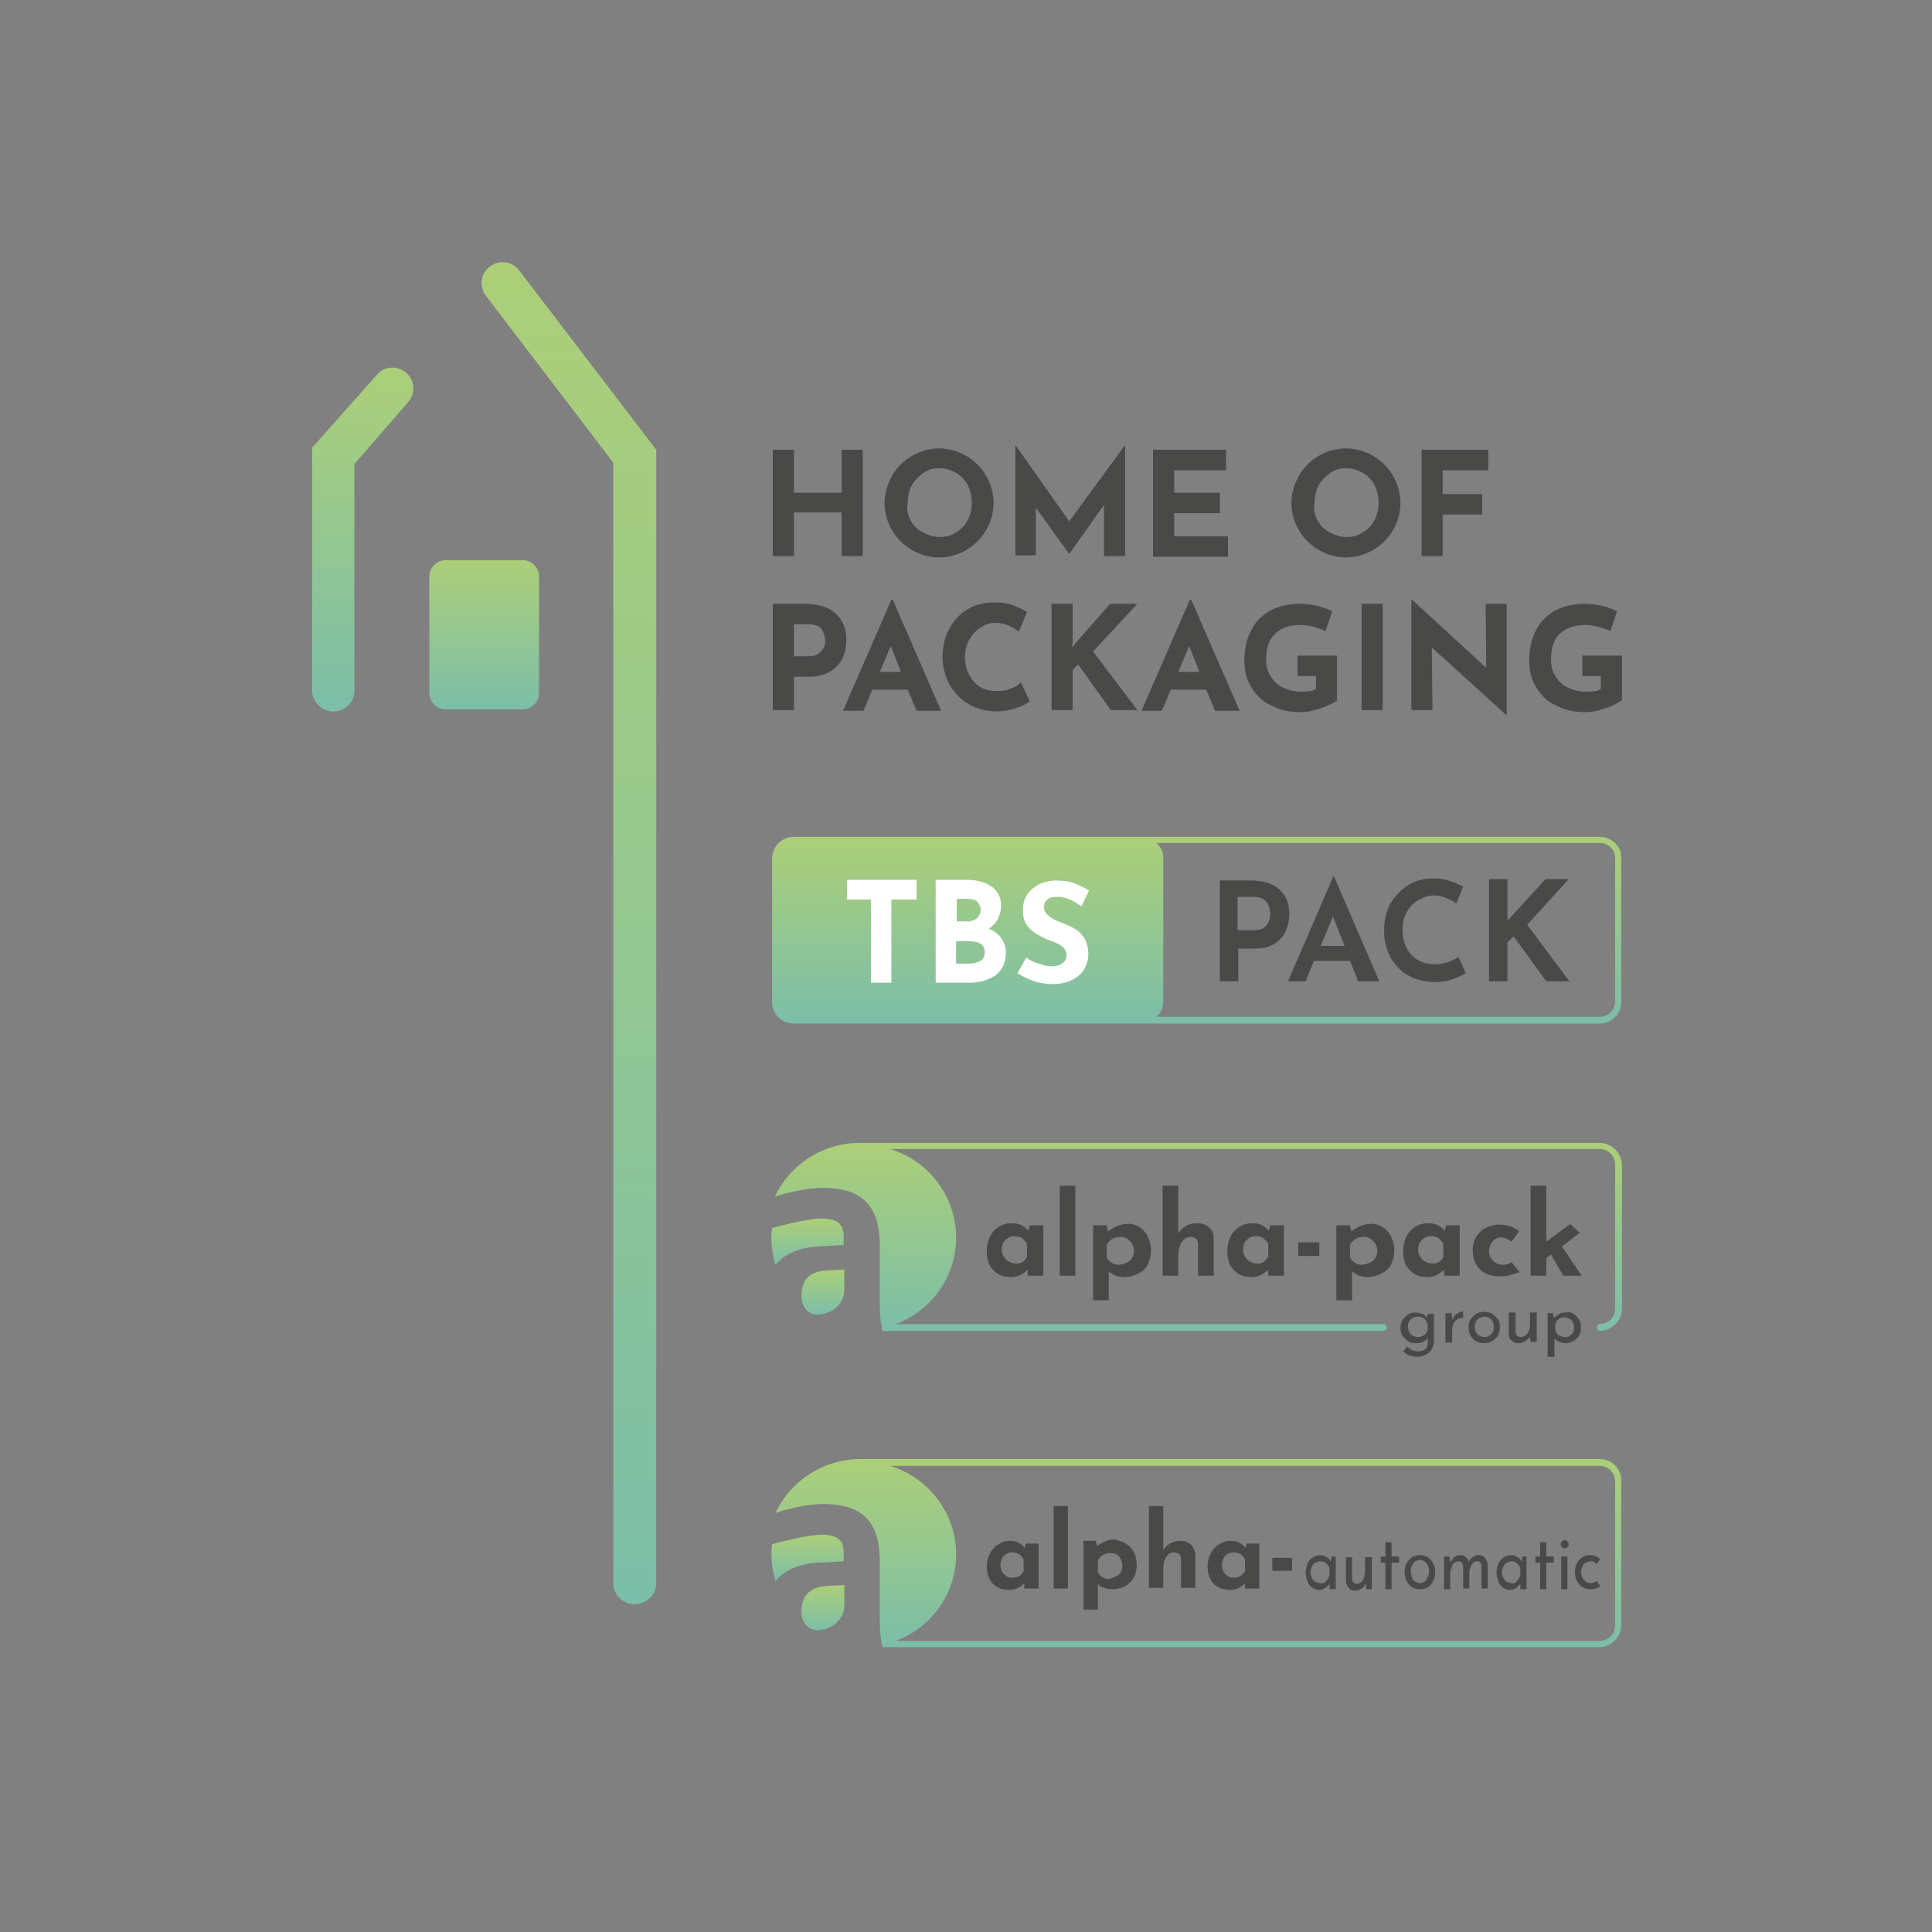 <svg xmlns="http://www.w3.org/2000/svg" xml:space="preserve" id="Ebene_1" x="0" y="0" style="enable-background:new 0 0 283.5 283.5" version="1.1" viewBox="0 0 283.5 283.5"><rect x="0" y="0" width="283.5" height="283.5" fill="#808080" stroke="none"/><style>.st3{fill:#494948}.st5{enable-background:new}.st6{fill:#fff}</style><linearGradient id="SVGID_1_" x1="71.05" x2="71.05" y1="201.393" y2="179.426" gradientTransform="matrix(1 0 0 -1 0 283.528)" gradientUnits="userSpaceOnUse"><stop offset="0" style="stop-color:#accf78"/><stop offset="1" style="stop-color:#7cbea9"/></linearGradient><path d="M63 101.7V84.6c0-1.3 1.1-2.4 2.4-2.4h11.3c1.3 0 2.4 1.1 2.4 2.4v17.1c0 1.3-1.1 2.4-2.4 2.4H65.4c-1.3 0-2.4-1.1-2.4-2.4z" style="fill:url(#SVGID_1_)"/><linearGradient id="SVGID_2_" x1="53.228" x2="53.228" y1="229.584" y2="179.128" gradientTransform="matrix(1 0 0 -1 0 283.528)" gradientUnits="userSpaceOnUse"><stop offset="0" style="stop-color:#accf78"/><stop offset="1" style="stop-color:#7cbea9"/></linearGradient><path d="M48.9 104.4c-1.7 0-3.1-1.4-3.1-3.1V65.7L55.3 55c1.1-1.3 3-1.4 4.3-.3 1.3 1.1 1.4 3 .3 4.3L52 68.1v33.3c0 1.7-1.4 3-3.1 3z" style="fill:url(#SVGID_2_)"/><linearGradient id="SVGID_3_" x1="83.487" x2="83.487" y1="245.053" y2="48.128" gradientTransform="matrix(1 0 0 -1 0 283.528)" gradientUnits="userSpaceOnUse"><stop offset="0" style="stop-color:#accf78"/><stop offset="1" style="stop-color:#7cbea9"/></linearGradient><path d="M93.1 235.4c-1.7 0-3.1-1.4-3.1-3.1V67.9L71.3 43.4c-1-1.3-.8-3.3.6-4.3 1.3-1 3.3-.8 4.3.6L96.3 66v166.5c-.1 1.6-1.5 2.9-3.2 2.9z" style="fill:url(#SVGID_3_)"/><path d="M126.6 81.6h-3.1v-6.4h-7v6.4h-3.1V66h3.1v6.3h7V66h3.1v15.6zM130.9 69.8c.7-1.2 1.7-2.2 2.9-2.9 1.2-.7 2.6-1.1 4-1.1s2.8.4 4 1.1 2.2 1.7 2.9 2.9 1.1 2.6 1.1 4-.4 2.8-1.1 4-1.7 2.2-2.9 2.9c-1.2.7-2.6 1.1-4 1.1s-2.8-.4-4-1.1-2.2-1.7-2.9-2.9c-.7-1.2-1.1-2.5-1.1-4 0-1.4.4-2.7 1.1-4zm2.7 6.5c.4.8 1 1.4 1.8 1.8.7.4 1.6.7 2.5.7s1.7-.2 2.4-.7c.7-.4 1.3-1 1.7-1.8s.6-1.6.6-2.5-.2-1.8-.6-2.6c-.4-.8-1-1.4-1.7-1.8s-1.5-.7-2.4-.7-1.7.2-2.4.7-1.3 1.1-1.7 1.8c-.4.8-.6 1.6-.6 2.6-.2.9 0 1.7.4 2.5zM165.1 65.3v16.3H162v-7.5l-5.1 7.2-4.9-6.8v7h-3V65.3l7.9 11.2 8.2-11.2zM179.9 66v3h-7.6v3.3h6.7v3h-6.7v3.4h7.9v3h-11V66h10.7zM190.6 69.8c.7-1.2 1.7-2.2 2.9-2.9 1.2-.7 2.6-1.1 4-1.1s2.8.4 4 1.1 2.2 1.7 2.9 2.9 1.1 2.6 1.1 4-.4 2.8-1.1 4-1.7 2.2-2.9 2.9c-1.2.7-2.6 1.1-4 1.1s-2.8-.4-4-1.1-2.2-1.7-2.9-2.9c-.7-1.2-1.1-2.5-1.1-4 0-1.4.4-2.7 1.1-4zm2.7 6.5c.4.8 1 1.4 1.8 1.8.7.4 1.6.7 2.5.7s1.7-.2 2.4-.7c.7-.4 1.3-1 1.7-1.8s.6-1.6.6-2.5-.2-1.8-.6-2.6c-.4-.8-1-1.4-1.7-1.8s-1.5-.7-2.4-.7-1.7.2-2.4.7-1.3 1.1-1.7 1.8c-.4.8-.6 1.6-.6 2.6-.2.9 0 1.7.4 2.5zM218.4 66v3h-6.7v3.5h5.8v3h-5.8v6.1h-3.1V66h9.8zM122.6 90c1 .9 1.6 2.2 1.6 3.9 0 .9-.2 1.8-.5 2.6-.4.8-1 1.5-1.8 2s-1.9.8-3.2.8h-2.2v4.9h-3.1V88.6h4.7c2 0 3.5.5 4.5 1.4zm-2.5 5.9c.4-.3.6-.6.8-.9.2-.4.2-.7.2-1 0-.6-.2-1.1-.5-1.6s-1-.8-1.9-.8h-2.2v4.7h2.2c.6 0 1.1-.1 1.4-.4zM133.2 101.2H128l-1.3 3.1h-3l7.1-16.3h.2l7.1 16.3h-3.6l-1.3-3.1zm-1-2.6-1.5-3.8-1.6 3.8h3.1zM149.1 103.9c-.9.3-1.8.5-2.8.5-1.6 0-3-.4-4.2-1.1s-2.1-1.7-2.8-2.9c-.6-1.2-1-2.5-1-3.9 0-1.6.3-3 1-4.2.6-1.2 1.5-2.2 2.7-2.9 1.1-.7 2.5-1 4-1 .9 0 1.8.1 2.6.4s1.5.6 2.1 1l-1.2 2.9c-1.1-.9-2.3-1.3-3.4-1.3-.8 0-1.5.2-2.2.7-.7.4-1.2 1-1.7 1.8-.4.8-.6 1.6-.6 2.5 0 1 .2 1.9.6 2.6.4.8.9 1.3 1.6 1.8.7.4 1.5.6 2.5.6.8 0 1.5-.1 2.1-.4.6-.2 1.1-.5 1.4-.9l1.3 2.8c-.5.4-1.1.7-2 1zM157.3 95l.5-.6 5.1-5.8h4l-6.5 7 6.5 8.6H163l-4.8-6.7-.8.8v5.9h-3.1V88.6h3.1v5.6l-.1.8zM177 101.2h-5.2l-1.3 3.1h-3l7.1-16.3h.2l7.1 16.3h-3.6l-1.3-3.1zm-1-2.6-1.5-3.8-1.6 3.8h3.1zM194.9 103.5c-.6.3-1.3.5-2 .7s-1.4.3-2 .3c-1.7 0-3.1-.3-4.4-1-1.3-.6-2.2-1.5-2.9-2.7-.7-1.1-1-2.4-1-3.9 0-1.8.4-3.4 1.1-4.6.7-1.3 1.7-2.2 2.9-2.8 1.2-.6 2.6-.9 4-.9.9 0 1.8.1 2.7.3.8.2 1.6.5 2.2.8l-1 2.9c-.4-.2-1-.4-1.7-.6s-1.3-.3-1.8-.3c-1.7 0-3 .4-3.9 1.3-.9.8-1.3 2.1-1.3 3.8 0 1 .2 1.8.7 2.5.4.7 1.1 1.3 1.8 1.6.8.4 1.7.6 2.7.6s1.7-.1 2.1-.4v-1.9h-2.7v-3h5.8v6.6c-.2.1-.6.4-1.3.7zM202.9 88.6v15.6h-3.1V88.6h3.1zM221.1 88.6v16.3h-.1L210.1 95l.1 9.2h-3.1V88h.1l10.9 10-.1-9.4h3.1zM236.7 103.5c-.6.3-1.3.5-2 .7s-1.4.3-2 .3c-1.7 0-3.1-.3-4.4-1-1.3-.6-2.2-1.5-2.9-2.7-.7-1.1-1-2.4-1-3.9 0-1.8.4-3.4 1.1-4.6.7-1.3 1.7-2.2 2.9-2.8 1.2-.6 2.6-.9 4-.9.9 0 1.8.1 2.7.3.8.2 1.6.5 2.2.8l-1 2.9c-.4-.2-1-.4-1.7-.6s-1.3-.3-1.8-.3c-1.7 0-3 .4-3.9 1.3-.9.8-1.3 2.1-1.3 3.8 0 1 .2 1.8.7 2.5.4.7 1.1 1.3 1.8 1.6.8.4 1.7.6 2.7.6s1.7-.1 2.1-.4v-1.9h-2.7v-3h5.8v6.6c-.3.1-.7.4-1.3.7z" class="st3"/><linearGradient id="SVGID_4_" x1="175.602" x2="175.602" y1="160.773" y2="133.343" gradientTransform="matrix(1 0 0 -1 0 283.528)" gradientUnits="userSpaceOnUse"><stop offset="0" style="stop-color:#accf78"/><stop offset="1" style="stop-color:#7cbea9"/></linearGradient><path d="M234.7 122.8H116.5c-1.8 0-3.2 1.4-3.2 3.2v21c0 1.8 1.4 3.2 3.2 3.2h118.2c1.8 0 3.2-1.4 3.2-3.2v-21c.1-1.8-1.4-3.2-3.2-3.2zM237 147c0 1.2-1 2.2-2.2 2.2h-65.1c.6-.5 1-1.3 1-2.1v-21.3c0-.8-.4-1.6-1-2.1h65.1c1.2 0 2.2 1 2.2 2.2V147z" style="fill:url(#SVGID_4_)"/><g class="st5"><path d="M134.5 129.1v2.9h-3.7v12.2h-3V132h-3.5v-2.9h10.2zM146.9 137.6c.4.6.7 1.3.7 2.1 0 1.5-.5 2.6-1.5 3.4-1 .7-2.3 1.1-3.8 1.1h-5v-15.1h4.4c1.6 0 2.8.3 3.8 1 .9.6 1.4 1.6 1.4 2.8 0 .7-.2 1.4-.5 2s-.8 1-1.3 1.4c.8.3 1.4.8 1.8 1.3zm-6.6-2.4h1.8c.5 0 1-.2 1.3-.5s.5-.7.5-1.2-.2-.9-.5-1.2-.8-.4-1.4-.4h-1.6v3.3h-.1zm3.6 5.8c.4-.3.6-.7.6-1.3 0-1.1-.8-1.6-2.5-1.6h-1.7v3.3h1.9c.7 0 1.3-.2 1.7-.4zM155.2 131.6c-.7 0-1.2.1-1.5.4-.4.3-.5.6-.5 1.2 0 .5.3.9.8 1.3s1.2.7 2.1 1c.7.3 1.3.6 1.8.9.5.3.9.8 1.3 1.4.3.6.5 1.3.5 2.2 0 .8-.2 1.5-.6 2.2-.4.7-1 1.2-1.8 1.6-.8.4-1.7.6-2.8.6-.9 0-1.8-.1-2.7-.4-.9-.3-1.7-.7-2.5-1.2l1.3-2.3c.5.4 1.1.7 1.8.9s1.3.4 1.8.4c.6 0 1.2-.1 1.6-.4.5-.3.7-.7.7-1.3 0-.8-.7-1.5-2.2-2-.9-.3-1.6-.7-2.1-1-.6-.3-1.1-.8-1.5-1.3-.4-.6-.6-1.3-.6-2.2 0-1.3.4-2.3 1.3-3.1.9-.8 2-1.2 3.4-1.3 1.1 0 2.1.1 2.8.4.7.3 1.5.6 2.2 1.1l-1.1 2.3c-1.4-1-2.5-1.4-3.5-1.4z" class="st6"/></g><g class="st5"><path d="M179 144h2.7v-4.8h2.3c1.2 0 2.2-.2 3-.7s1.3-1.1 1.7-1.9c.3-.8.5-1.6.5-2.5 0-1.5-.5-2.8-1.5-3.6-1-.9-2.4-1.3-4.2-1.3H179V144zm4.9-7.5h-2.3v-4.9h2.3c1 0 1.6.3 2 .8.3.5.5 1.1.5 1.7 0 .3-.1.7-.2 1.1-.2.4-.4.7-.8 1-.4.2-.9.3-1.5.3zM199.3 144h3.1l-6.7-15.5L189 144h2.6l1.2-3h5.3l1.2 3zm-2-5.2h-3.5l1.8-4.3 1.7 4.3zM210.4 128.9c-1.4 0-2.7.3-3.8 1s-1.9 1.6-2.6 2.7c-.6 1.2-.9 2.5-.9 4 0 1.4.3 2.6.9 3.8.6 1.1 1.5 2.1 2.6 2.7 1.1.7 2.5 1 4.1 1 1 0 1.9-.2 2.7-.5.8-.3 1.3-.6 1.7-.8l-1.1-2.4c-.3.3-.8.5-1.3.7-.6.2-1.3.4-2.1.4-1 0-1.8-.2-2.5-.6-.7-.4-1.3-1-1.7-1.8s-.6-1.7-.6-2.7c0-.9.2-1.8.6-2.5.4-.8 1-1.4 1.7-1.8.7-.4 1.5-.7 2.3-.7 1.1 0 2.2.4 3.3 1.2l1-2.5c-.6-.3-1.2-.6-1.9-.8-.7-.3-1.5-.4-2.4-.4zM226.9 144h3.4l-6.2-8.3 6.1-6.7h-3.4l-5.6 6.1V129h-2.7v15h2.7v-5.7l.9-.9 4.8 6.6z" class="st3"/></g><linearGradient id="SVGID_5_" x1="120.75" x2="120.75" y1="50.866" y2="44.296" gradientTransform="matrix(1 0 0 -1 0 283.528)" gradientUnits="userSpaceOnUse"><stop offset="0" style="stop-color:#accf78"/><stop offset="1" style="stop-color:#7cbea9"/></linearGradient><path d="M117.6 236.5c0 1.8 1.2 2.7 2.3 2.7 2.3 0 4-1.7 4-3.6v-3l-2.3.1c-2.4.1-4 1.1-4 3.8z" style="fill:url(#SVGID_5_)"/><linearGradient id="SVGID_6_" x1="118.504" x2="118.504" y1="58.303" y2="51.471" gradientTransform="matrix(1 0 0 -1 0 283.528)" gradientUnits="userSpaceOnUse"><stop offset="0" style="stop-color:#accf78"/><stop offset="1" style="stop-color:#7cbea9"/></linearGradient><path d="M120.5 225.2c-1.8 0-6.2 1.1-7.2 1.4-.1.5-.1.9-.1 1.4 0 1.4.2 2.7.6 4 1.3-1.6 3.4-2.5 6.2-2.7l3.8-.2v-.9c.1-2.1-.7-3-3.3-3z" style="fill:url(#SVGID_6_)"/><linearGradient id="SVGID_7_" x1="234.8" x2="234.8" y1="41.828" y2="41.828" gradientTransform="matrix(1 0 0 -1 0 283.528)" gradientUnits="userSpaceOnUse"><stop offset="0" style="stop-color:#accf78"/><stop offset="1" style="stop-color:#7cbea9"/></linearGradient><path d="M234.8 241.7z" style="fill:url(#SVGID_7_)"/><linearGradient id="SVGID_8_" x1="175.852" x2="175.852" y1="69.428" y2="41.828" gradientTransform="matrix(1 0 0 -1 0 283.528)" gradientUnits="userSpaceOnUse"><stop offset="0" style="stop-color:#accf78"/><stop offset="1" style="stop-color:#7cbea9"/></linearGradient><path d="M234.7 214.1H126.3c-5.5 0-10.3 3.2-12.5 7.9l1.3-.4c1.2-.3 3.5-.9 5.7-.9 6.9 0 8.3 3.8 8.3 8.7v7.7c0 1 0 2.3.2 3.6v.1c0 .1.1.3.1.5 0 .1.1.3.1.4h105.2-.1.2c1.7-.1 3.1-1.5 3.1-3.2v-21.1c.1-1.9-1.4-3.3-3.2-3.3zm.1 26.6zm2.2-2.2c0 1.3-1 2.3-2.3 2.3H131.4c5.2-1.9 8.9-6.9 8.9-12.7 0-6.1-4.1-11.3-9.7-13h104.1c1.3 0 2.3 1 2.3 2.3v21.1z" style="fill:url(#SVGID_8_)"/><path d="M152.4 226.4v6.7h-2.1v-.8c-.6.7-1.4 1-2.2 1-1 0-1.8-.3-2.4-.9-.6-.6-.9-1.5-.9-2.6 0-.7.2-1.4.5-1.9.3-.6.7-1 1.2-1.3s1-.5 1.6-.5 1.1.1 1.4.3c.3.2.7.4.9.8l.1-.7h1.9v-.1zm-2.2 4.1v-1.6c-.1-.3-.3-.6-.6-.8s-.7-.3-1.1-.3c-.5 0-.9.2-1.2.5s-.5.8-.5 1.3c0 .3.1.7.2 1 .2.3.4.5.7.7s.6.2.9.2c.8 0 1.3-.3 1.6-1zM156.7 221v12.1h-2.1V221h2.1zM165.2 226.5c.5.3.9.7 1.2 1.3s.4 1.2.4 1.9-.2 1.4-.5 1.9-.7.9-1.3 1.2-1.2.4-1.9.4c-.4 0-.8-.1-1.1-.2-.4-.1-.7-.3-.9-.6v3.8H159v-10.1h1.8l.2.8c.8-.7 1.7-1 2.6-1 .6.2 1.1.3 1.6.6zm-1.1 4.6c.4-.3.6-.8.6-1.3 0-.6-.2-1-.5-1.4s-.8-.5-1.3-.5c-.4 0-.8.1-1.1.3s-.5.4-.7.8v1.6c.1.3.3.6.6.8s.6.3 1 .3c.5-.1 1-.3 1.4-.6zM174.7 226.6c.4.4.6.9.7 1.4v5h-2.1v-4.2c0-.7-.4-1-1-1-.5 0-.9.2-1.2.7s-.4 1.1-.4 1.8v2.7h-2.1v-12h2.1v6.5c.2-.4.6-.8 1-1s.9-.4 1.5-.4 1.1.2 1.5.5zM184.8 226.4v6.7h-2.1v-.8c-.6.7-1.4 1-2.2 1-1 0-1.8-.3-2.4-.9-.6-.6-.9-1.5-.9-2.6 0-.7.2-1.4.5-1.9.3-.6.7-1 1.2-1.3s1-.5 1.6-.5 1.1.1 1.4.3c.3.2.7.4.9.8l.1-.7h1.9v-.1zm-2.1 4.1v-1.6c-.1-.3-.3-.6-.6-.8s-.7-.3-1.1-.3c-.5 0-.9.2-1.2.5s-.5.8-.5 1.3c0 .3.1.7.2 1 .2.3.4.5.7.7s.6.2.9.2c.7 0 1.2-.3 1.6-1zM189.6 228.6v1.9h-2.9v-1.9h2.9z" class="st3"/><g class="st5"><path d="M196 228.4v4.8h-.9v-.8c-.1.2-.4.4-.6.6-.3.2-.6.3-.9.3-.4 0-.7-.1-1-.3-.3-.2-.6-.5-.7-.9-.2-.4-.3-.8-.3-1.3s.1-1 .3-1.4.4-.7.8-.9c.3-.2.7-.3 1.1-.3.3 0 .6.1.9.3.3.2.5.4.6.7l.1-.8h.6zm-1.4 3.6c.2-.2.4-.5.5-.9v-.9c-.1-.3-.2-.6-.5-.8-.2-.2-.5-.3-.9-.3-.2 0-.5.1-.7.2-.2.1-.4.3-.5.6-.1.2-.2.5-.2.8 0 .3.1.6.2.8.1.3.3.5.5.6s.4.2.7.2c.4.1.7 0 .9-.3zM201.3 228.4v4.8h-.8l-.1-.9c-.1.3-.3.6-.6.8-.3.2-.6.3-1 .3s-.7-.1-.9-.4c-.2-.3-.4-.6-.4-1v-3.5h.9v3.1c0 .3.1.5.2.6.1.2.3.2.5.2s.4-.1.6-.2c.2-.2.3-.4.4-.6.1-.3.2-.6.2-.9v-2.2h1zM204.2 226.3v2.1h1.1v.9h-1.1v3.9h-.9v-3.9h-.7v-.9h.7v-2.1h.9zM206.4 229.4c.2-.4.5-.7.8-.9.3-.2.7-.3 1.2-.3.4 0 .8.1 1.1.3.3.2.6.5.8.9.2.4.3.8.3 1.3s-.1.9-.3 1.3c-.2.4-.4.7-.8.9-.3.2-.7.3-1.2.3-.4 0-.8-.1-1.1-.3-.3-.2-.6-.5-.8-.9-.2-.4-.3-.8-.3-1.3s.1-.9.3-1.3zm.8 2.1c.1.3.3.5.5.6s.4.2.7.2c.4 0 .7-.2.9-.5.2-.3.4-.7.4-1.2s-.1-.9-.4-1.2c-.2-.3-.6-.5-.9-.5-.2 0-.5.1-.7.2s-.4.4-.5.6c-.1.3-.2.5-.2.8s.1.8.2 1zM217.9 228.6c.2.3.4.6.4 1v3.5h-.9V230c0-.6-.2-.9-.6-.9-.2 0-.4.1-.6.2-.2.2-.3.4-.4.6-.1.3-.2.6-.2.9v2.3h-.9V230c0-.6-.2-.9-.7-.9-.2 0-.4.1-.6.2-.2.2-.3.4-.4.7s-.2.6-.2.9v2.3h-.9v-4.8h.8l.1.9c.2-.3.4-.6.6-.8.3-.2.6-.3.9-.3.3 0 .6.1.8.3.2.2.4.4.4.7.2-.3.4-.6.6-.7.3-.2.5-.3.8-.3.4 0 .8.1 1 .4zM224 228.4v4.8h-.9v-.8c-.1.2-.4.4-.6.6-.3.2-.6.3-.9.3-.4 0-.7-.1-1-.3-.3-.2-.6-.5-.7-.9-.2-.4-.3-.8-.3-1.3s.1-1 .3-1.4c.2-.4.4-.7.8-.9.3-.2.7-.3 1.1-.3.3 0 .6.1.9.3.3.2.5.4.6.7l.1-.8h.6zm-1.4 3.6c.2-.2.4-.5.5-.9v-.9c-.1-.3-.2-.6-.5-.8-.2-.2-.5-.3-.8-.3-.2 0-.5.1-.7.2-.2.1-.4.3-.5.6-.1.2-.2.5-.2.8 0 .3.1.6.2.8.1.3.3.5.5.6s.4.2.7.2c.3.1.6 0 .8-.3zM226.9 226.3v2.1h1.1v.9h-1.1v3.9h-.9v-3.9h-.7v-.9h.7v-2.1h.9zM229.2 226.2c.1-.1.2-.2.4-.2s.3.1.4.2c.1.1.2.3.2.4 0 .2-.1.3-.2.4s-.2.2-.4.2-.3-.1-.4-.2-.2-.3-.2-.4c0-.1.1-.3.2-.4zm.8 2.2v4.8h-.9v-4.8h.9zM234.2 233.1c-.3.1-.5.1-.8.1-.4 0-.8-.1-1.2-.3-.3-.2-.6-.5-.8-.9s-.3-.8-.3-1.3.1-.9.3-1.3c.2-.4.5-.7.8-.9s.7-.3 1.1-.3c.6 0 1.1.2 1.5.6l-.5.7c-.1-.1-.3-.2-.4-.3-.2-.1-.4-.1-.5-.1-.2 0-.5.1-.7.2-.2.1-.4.3-.5.6-.1.2-.2.5-.2.8 0 .3.1.6.2.8s.3.4.5.6c.2.1.4.2.7.2.3 0 .6-.1.9-.3l.5.7c-.1.2-.3.3-.6.4z" class="st3"/></g><path d="M153.1 179.9v7.3h-2.3v-.9c-.7.7-1.5 1.1-2.4 1.1-1.1 0-2-.3-2.6-1-.7-.6-1-1.6-1-2.9 0-.8.2-1.5.5-2.1.3-.6.8-1.1 1.3-1.4.5-.3 1.1-.5 1.8-.5.6 0 1.2.1 1.5.3.4.2.7.5 1 .8l.2-.8h2zm-2.4 4.5v-1.8c-.1-.4-.4-.6-.7-.9-.3-.2-.7-.3-1.2-.3s-.9.2-1.3.6c-.4.4-.5.9-.5 1.4 0 .4.1.7.3 1 .2.3.4.6.7.7.3.2.6.3 1 .3.8.1 1.4-.3 1.7-1zM157.8 174v13.2h-2.3V174h2.3zM167.1 180c.5.3 1 .8 1.3 1.4.3.6.5 1.3.5 2.1s-.2 1.5-.5 2.1c-.3.6-.8 1-1.4 1.3-.6.3-1.3.5-2.1.5-.4 0-.8-.1-1.2-.2-.4-.2-.7-.4-1-.6v4.2h-2.3v-11h2l.2.9c.9-.7 1.8-1.1 2.8-1.1.5-.1 1.1.1 1.7.4zm-1.3 5c.4-.4.6-.9.6-1.4 0-.6-.2-1.1-.6-1.5-.4-.4-.8-.6-1.4-.6-.5 0-.8.1-1.2.3-.3.2-.6.5-.8.8v1.8c.1.4.3.6.7.9.3.2.7.3 1.1.3.7-.1 1.2-.3 1.6-.6zM177.4 180.1c.5.4.7.9.7 1.6v5.5h-2.3v-4.6c0-.7-.4-1.1-1.1-1.1-.5 0-1 .3-1.3.8-.3.5-.5 1.1-.5 1.9v3h-2.3V174h2.3v7c.3-.5.6-.8 1.1-1.1.5-.3 1-.4 1.7-.4s1.3.2 1.7.6zM188.4 179.9v7.3h-2.3v-.9c-.7.7-1.5 1.1-2.4 1.1-1.1 0-2-.3-2.6-1-.7-.6-1-1.6-1-2.9 0-.8.2-1.5.5-2.1.3-.6.8-1.1 1.3-1.4.5-.3 1.1-.5 1.8-.5.6 0 1.2.1 1.5.3.4.2.7.5 1 .8l.2-.8h2zm-2.3 4.5v-1.8c-.1-.4-.4-.6-.7-.9-.3-.2-.7-.3-1.2-.3s-.9.2-1.3.6c-.4.4-.5.9-.5 1.4 0 .4.1.7.3 1 .2.3.4.6.7.7.3.2.6.3 1 .3.7.1 1.3-.3 1.7-1zM193.6 182.3v2h-3.1v-2h3.1zM202.8 180c.5.3 1 .8 1.3 1.4.3.6.5 1.3.5 2.1s-.2 1.5-.5 2.1c-.3.6-.8 1-1.4 1.3s-1.3.5-2.1.5c-.4 0-.8-.1-1.2-.2-.4-.2-.7-.4-1-.6v4.2h-2.3v-11h2l.2.9c.9-.7 1.8-1.1 2.8-1.1.5-.1 1.1.1 1.7.4zm-1.3 5c.4-.4.6-.9.6-1.4 0-.6-.2-1.1-.6-1.5-.4-.4-.8-.6-1.4-.6-.5 0-.8.1-1.2.3-.3.2-.6.5-.8.8v1.8c.1.4.3.6.7.9.3.2.7.3 1.1.3.7-.1 1.2-.3 1.6-.6zM214.2 179.9v7.3h-2.3v-.9c-.7.7-1.5 1.1-2.4 1.1-1.1 0-2-.3-2.6-1-.7-.6-1-1.6-1-2.9 0-.8.2-1.5.5-2.1.3-.6.8-1.1 1.3-1.4.5-.3 1.1-.5 1.8-.5.6 0 1.2.1 1.5.3.4.2.7.5 1 .8l.2-.8h2zm-2.4 4.5v-1.8c-.1-.4-.4-.6-.7-.9-.3-.2-.7-.3-1.2-.3s-.9.2-1.3.6c-.4.4-.5.9-.5 1.4 0 .4.1.7.3 1 .2.3.4.6.7.7.3.2.6.3 1 .3.8.1 1.4-.3 1.7-1zM221.6 187.1c-.5.2-1 .2-1.4.2-1.3 0-2.3-.3-3-1-.7-.7-1.1-1.6-1.1-2.8 0-.8.2-1.5.5-2 .4-.6.8-1 1.4-1.3.6-.3 1.2-.5 1.9-.5 1.2 0 2.2.3 3 1l-1.1 1.5c-.5-.4-1-.6-1.6-.6-.5 0-.9.2-1.2.6-.3.4-.5.8-.5 1.4 0 .6.2 1 .6 1.4.4.4.8.6 1.4.6.5 0 .9-.1 1.3-.4l1.2 1.5c-.5.1-1 .3-1.4.4zM227.6 184.1l-.7.5v2.6h-2.3V174h2.3v8.2l3.5-2.6 1.4 1.3-2.6 2 2.9 4.3h-2.7l-1.8-3.1z" class="st3"/><linearGradient id="SVGID_9_" x1="120.738" x2="120.738" y1="186.283" y2="192.857" gradientUnits="userSpaceOnUse"><stop offset="0" style="stop-color:#accf78"/><stop offset="1" style="stop-color:#7cbea9"/></linearGradient><path d="M117.6 190.2c0 1.8 1.2 2.7 2.3 2.7 2.3 0 4-1.7 4-3.6v-3l-2.3.1c-2.4.1-4 1-4 3.8z" style="fill:url(#SVGID_9_)"/><linearGradient id="SVGID_10_" x1="118.532" x2="118.532" y1="178.841" y2="185.678" gradientUnits="userSpaceOnUse"><stop offset="0" style="stop-color:#accf78"/><stop offset="1" style="stop-color:#7cbea9"/></linearGradient><path d="M120.5 178.8c-1.8 0-6.2 1.1-7.2 1.4-.1.5-.1.9-.1 1.4 0 1.4.2 2.7.6 4 1.3-1.6 3.4-2.5 6.2-2.7l3.8-.2v-.9c.1-2-.7-3-3.3-3z" style="fill:url(#SVGID_10_)"/><linearGradient id="SVGID_11_" x1="175.86" x2="175.86" y1="167.7" y2="195.341" gradientUnits="userSpaceOnUse"><stop offset="0" style="stop-color:#accf78"/><stop offset="1" style="stop-color:#7cbea9"/></linearGradient><path d="M234.7 167.7H126.2c-5.5 0-10.3 3.2-12.5 7.9l1.3-.4c1.2-.3 3.5-.9 5.7-.9 6.9 0 8.4 3.8 8.4 8.7v7.7c0 1 0 2.3.2 3.6v.1c0 .1.1.3.1.5 0 .1.1.3.1.4H203c.2 0 .5-.2.5-.4 0-.3-.2-.6-.5-.6h-71.6c5.2-1.9 8.9-6.9 8.9-12.7 0-6.1-4.1-11.3-9.7-13h104.1c1.3 0 2.3 1 2.3 2.3V192c0 1.3-1 2.3-2.3 2.3h.1c-.2 0-.5.2-.5.4 0 .3.2.6.5.6h-.1c1.8 0 3.3-1.5 3.3-3.2V171c0-1.8-1.5-3.3-3.3-3.3z" style="fill:url(#SVGID_11_)"/><path d="M210.4 192.6v4.3c0 .4-.1.7-.3 1.1-.2.3-.5.6-.9.8-.4.2-.8.3-1.3.3-.4 0-.8-.1-1.1-.2-.3-.1-.6-.4-.9-.6l.6-.7c.2.2.5.4.7.5.2.1.5.2.8.2.5 0 .8-.1 1.1-.3.3-.2.4-.5.4-.9v-.8c-.2.3-.4.5-.7.6-.3.2-.7.2-1.1.2-.4 0-.8-.1-1.1-.3-.3-.2-.6-.5-.8-.8-.2-.3-.3-.7-.3-1.1 0-.4.1-.8.3-1.2.2-.3.5-.6.8-.8.3-.2.7-.3 1.1-.3.4 0 .7.1 1 .2.3.1.5.3.7.6l.1-.6h.9zm-1.4 3.3c.3-.2.4-.5.5-.8v-.8c-.1-.3-.3-.6-.5-.8-.3-.2-.6-.3-.9-.3-.4 0-.8.1-1.1.4-.3.3-.4.6-.4 1.1 0 .3.1.5.2.8.1.2.3.4.5.5s.5.2.7.2c.4 0 .7-.1 1-.3zM213.5 193c.2-.2.4-.3.6-.4.2-.1.4-.1.6-.2v1c-.3 0-.6 0-.8.2-.3.1-.4.3-.6.6-.1.2-.2.5-.2.8v2h-1v-4.3h.9l.1 1c.1-.3.2-.5.4-.7zM215.8 193.6c.2-.3.5-.6.8-.8s.8-.3 1.2-.3.9.1 1.2.3.6.5.8.8c.2.3.3.7.3 1.2 0 .4-.1.8-.3 1.2-.2.3-.5.6-.8.8-.4.2-.8.3-1.2.3-.4 0-.9-.1-1.2-.3-.4-.2-.6-.5-.8-.8-.2-.3-.3-.7-.3-1.2s.1-.9.3-1.2zm.8 1.9c.1.2.3.4.5.5.2.1.4.2.7.2.4 0 .7-.1 1-.4.3-.3.4-.6.4-1.1s-.1-.8-.4-1.1c-.3-.3-.6-.4-1-.4-.3 0-.5.1-.7.2-.2.1-.4.3-.5.5-.1.2-.2.5-.2.7 0 .4.1.7.2.9zM225.5 192.6v4.3h-.9l-.1-.8c-.1.3-.4.5-.7.7-.3.2-.6.3-1 .3s-.7-.1-1-.4c-.3-.2-.4-.5-.4-.9v-3.2h1v2.8c0 .2.1.4.2.6.1.1.3.2.6.2.2 0 .4-.1.6-.2.2-.1.3-.3.5-.6.1-.2.2-.5.2-.8v-2h1zM230.9 192.8c.3.2.6.5.8.8.2.3.3.8.3 1.2 0 .4-.1.8-.3 1.2-.2.3-.5.6-.8.8-.4.2-.7.3-1.2.3-.3 0-.6-.1-.9-.2s-.5-.3-.7-.5v2.7h-1v-6.4h.8l.1.7c.2-.2.5-.4.8-.6.3-.2.6-.2 1-.2.5-.1.8 0 1.1.2zm-.7 3.3c.2-.1.4-.3.6-.5.1-.2.2-.5.2-.8 0-.3-.1-.5-.2-.8-.1-.2-.3-.4-.5-.5-.2-.1-.5-.2-.7-.2-.4 0-.7.1-.9.3-.3.2-.4.5-.5.8v.7c.1.3.2.6.5.8.3.2.6.3.9.3.2.1.4 0 .6-.1z" class="st3"/></svg>

